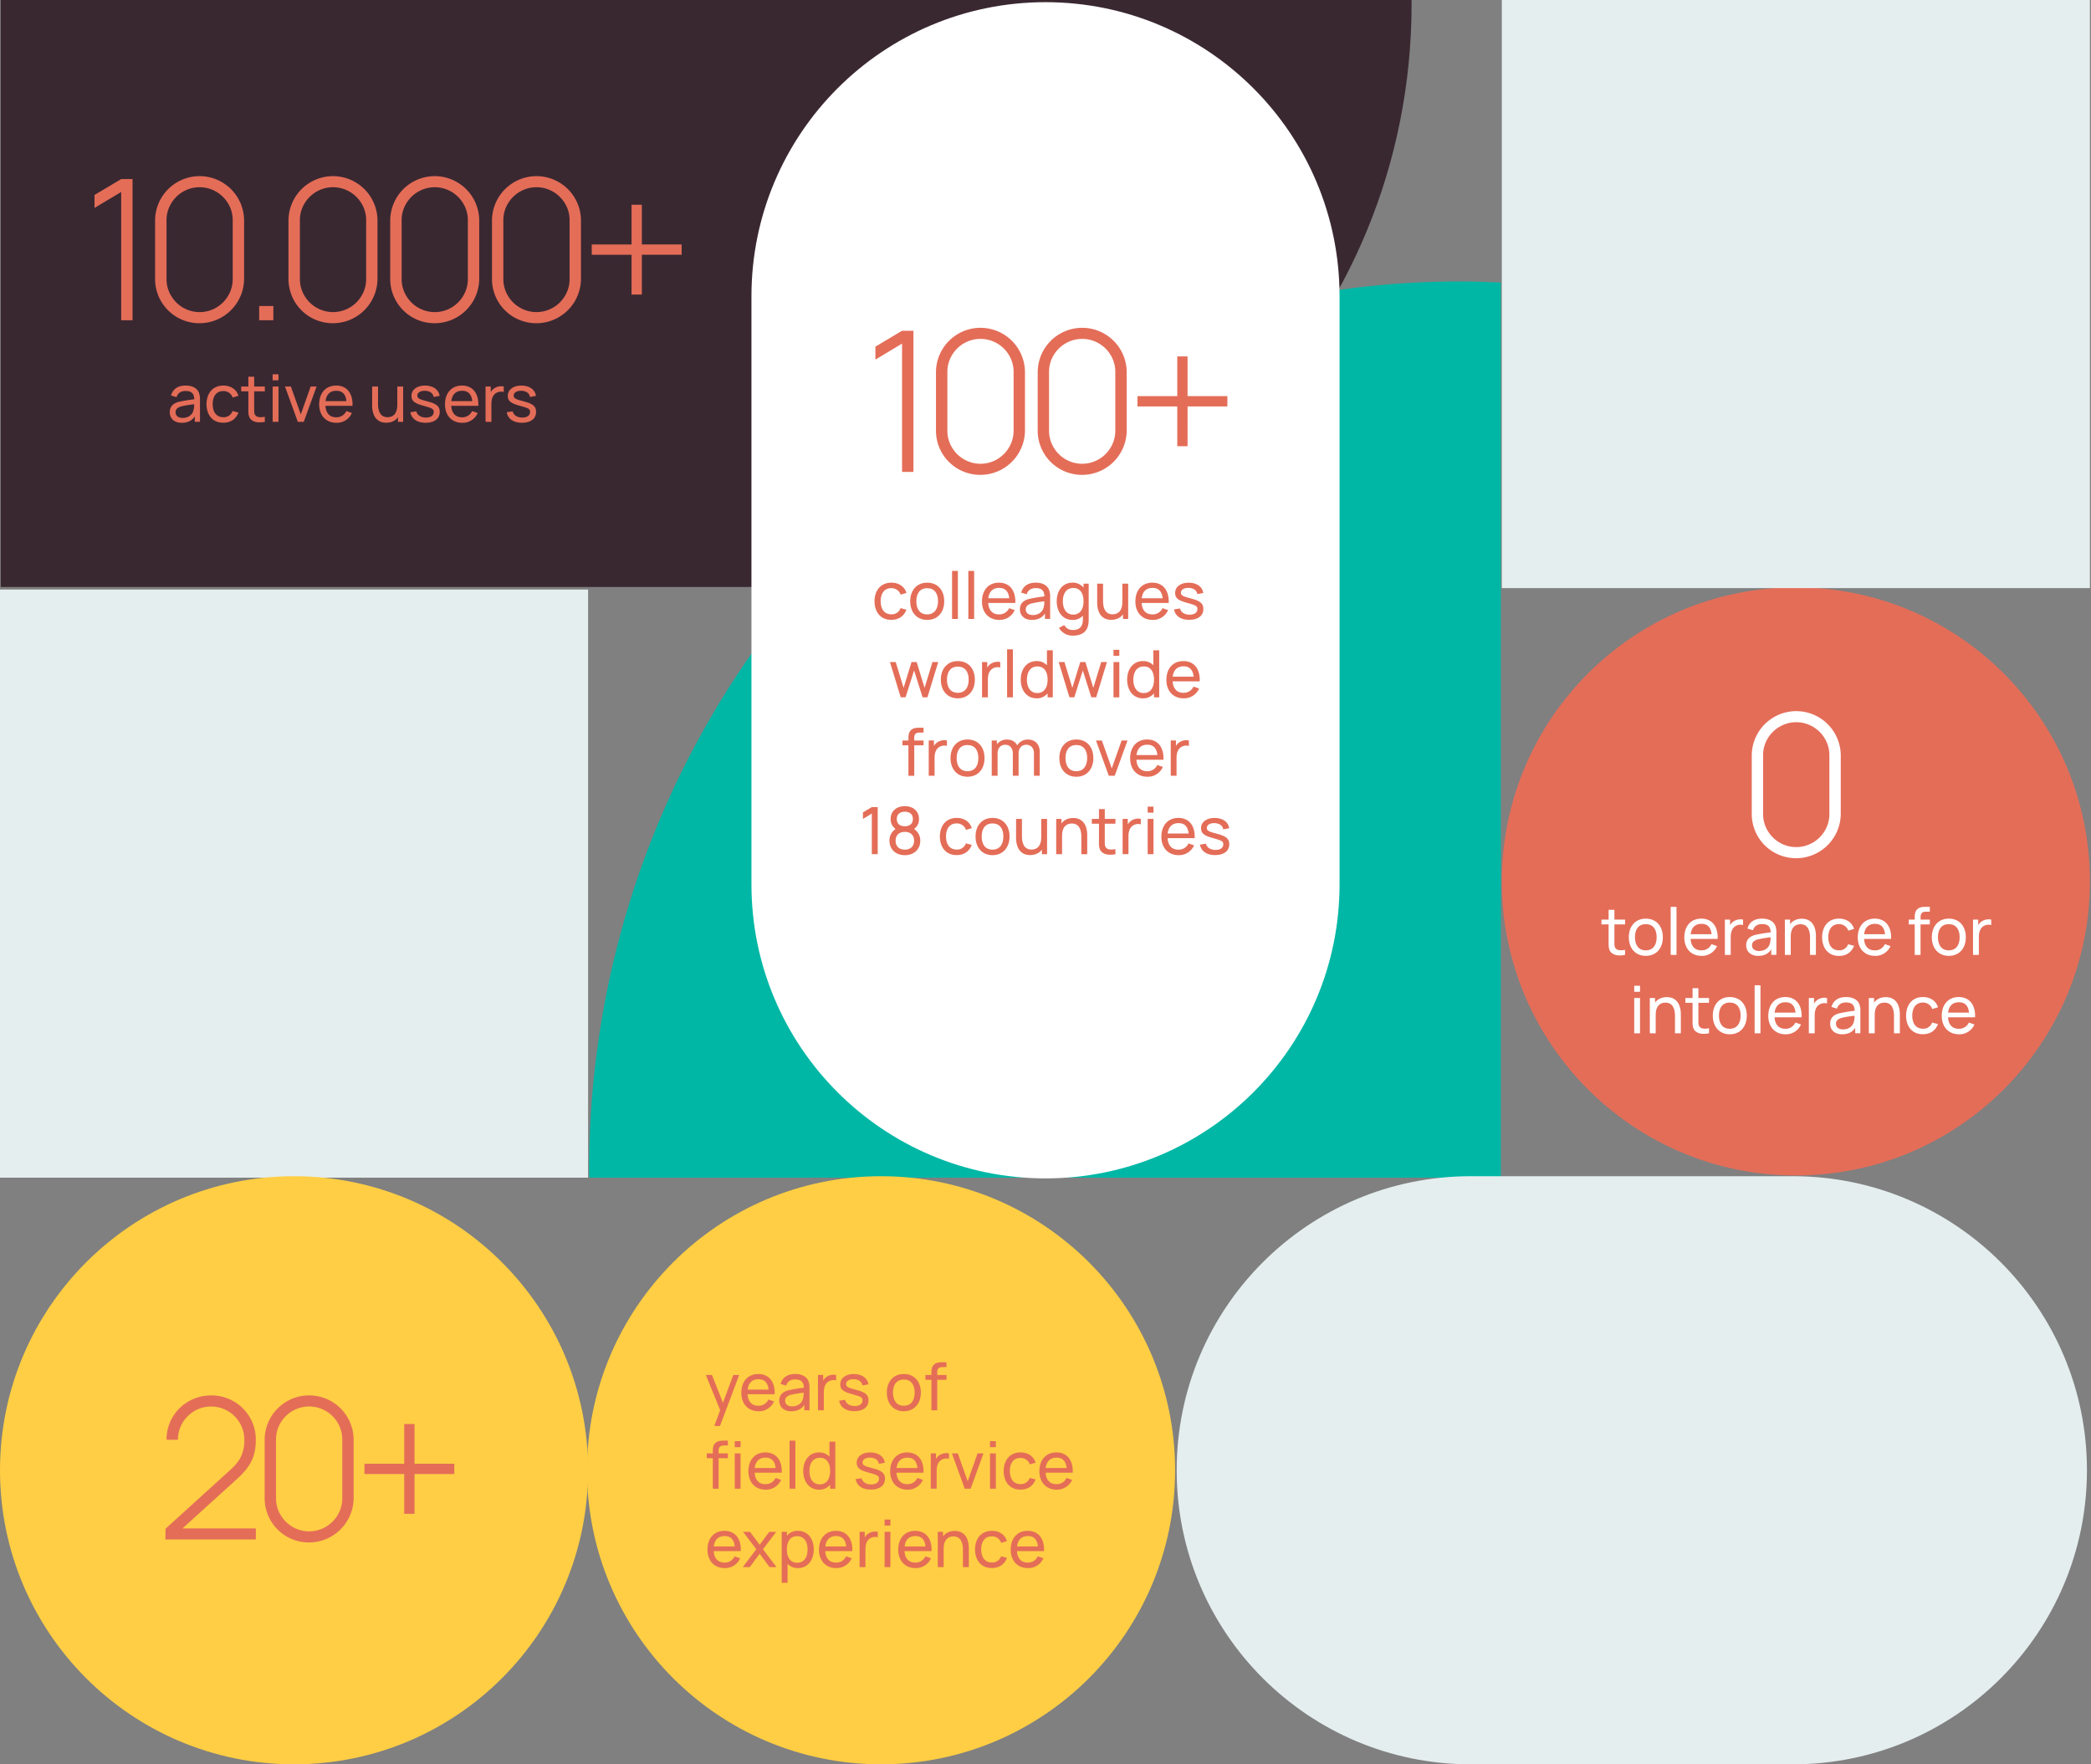 <?xml version="1.0" encoding="UTF-8"?>
<svg xmlns="http://www.w3.org/2000/svg" id="Ebene_3" data-name="Ebene 3" viewBox="0 0 1920 1620">
  <rect x="0" y="0" width="1920" height="1620" fill="#808080" stroke="none"/>
  <defs>
    <style>.cls-1{fill:#3a2831;}.cls-2{fill:#00b7a5;}.cls-3{fill:#e46d58;}.cls-4{fill:#ffce44;}.cls-5{fill:#e5eeef;}.cls-6{fill:#fff;}</style>
  </defs>
  <path class="cls-1" d="M1296.06,0H.69V539H746.85v.24c8.24.39,16.52-.24,24.86-.24,289.64,0,524.44-239.2,524.44-535.37C1296.15,2.41,1296.07,1.22,1296.06,0Z"></path>
  <path class="cls-2" d="M541,1081.32h837.11V259.42c-12.56-.6-25.19-1-37.89-1-441.47,0-799.35,365.94-799.35,817.35C540.85,1077.64,541,1079.47,541,1081.32Z"></path>
  <circle class="cls-3" cx="1649" cy="809.32" r="270"></circle>
  <circle class="cls-4" cx="809.01" cy="1350" r="270"></circle>
  <rect class="cls-5" y="541.32" width="540" height="540"></rect>
  <path class="cls-5" d="M1916.28,1350c0-149.12-120.88-270-270-270H1350.44c-149.12,0-270,120.88-270,270s120.88,270,270,270h295.84C1795.4,1620,1916.28,1499.12,1916.28,1350Z"></path>
  <path class="cls-3" d="M121.71,294.05H111.27V176.24L86.79,190.91V179l24.48-14.58h10.44Z"></path>
  <path class="cls-3" d="M162.66,291.31a40.59,40.59,0,0,1-20.25-35.42V202.61a40.86,40.86,0,1,1,81.72,0v53.28a41,41,0,0,1-61.47,35.42Zm35.82-8.82a30.41,30.41,0,0,0,11.12-11.12,29.66,29.66,0,0,0,4.09-15.21V202.25a29.4,29.4,0,0,0-4.09-15.16A30.5,30.5,0,0,0,198.48,176a30.26,30.26,0,0,0-30.42,0A30.48,30.48,0,0,0,157,187.09a29.41,29.41,0,0,0-4.1,15.16v53.91a29.67,29.67,0,0,0,4.1,15.21,30.38,30.38,0,0,0,11.11,11.12,30.33,30.33,0,0,0,30.42,0Z"></path>
  <path class="cls-3" d="M251,294.05H238V281h13Z"></path>
  <path class="cls-3" d="M285.15,291.31a40.59,40.59,0,0,1-20.25-35.42V202.61a40.86,40.86,0,1,1,81.72,0v53.28a41,41,0,0,1-61.47,35.42ZM321,282.49a30.41,30.41,0,0,0,11.12-11.12,29.66,29.66,0,0,0,4.09-15.21V202.25a29.4,29.4,0,0,0-4.09-15.16A30.5,30.5,0,0,0,321,176a30.26,30.26,0,0,0-30.42,0,30.48,30.48,0,0,0-11.11,11.07,29.41,29.41,0,0,0-4.1,15.16v53.91a29.67,29.67,0,0,0,4.1,15.21,30.38,30.38,0,0,0,11.11,11.12,30.33,30.33,0,0,0,30.42,0Z"></path>
  <path class="cls-3" d="M378.57,291.31a40.59,40.59,0,0,1-20.25-35.42V202.61a40.86,40.86,0,1,1,81.72,0v53.28a41,41,0,0,1-61.47,35.42Zm35.82-8.82a30.49,30.49,0,0,0,11.12-11.12,29.66,29.66,0,0,0,4.09-15.21V202.25a29.4,29.4,0,0,0-4.09-15.16A30.58,30.58,0,0,0,414.39,176,30.26,30.26,0,0,0,384,176a30.48,30.48,0,0,0-11.11,11.07,29.32,29.32,0,0,0-4.1,15.16v53.91a29.57,29.57,0,0,0,4.1,15.21A30.38,30.38,0,0,0,384,282.49a30.33,30.33,0,0,0,30.42,0Z"></path>
  <path class="cls-3" d="M472,291.31a40.54,40.54,0,0,1-20.25-35.42V202.61a40.86,40.86,0,1,1,81.72,0v53.28A41,41,0,0,1,472,291.31Zm35.82-8.82a30.38,30.38,0,0,0,11.11-11.12,29.67,29.67,0,0,0,4.1-15.21V202.25a29.41,29.41,0,0,0-4.1-15.16A30.48,30.48,0,0,0,507.81,176a30.26,30.26,0,0,0-30.42,0,30.5,30.5,0,0,0-11.12,11.07,29.4,29.4,0,0,0-4.09,15.16v53.91a29.66,29.66,0,0,0,4.09,15.21,30.41,30.41,0,0,0,11.12,11.12,30.33,30.33,0,0,0,30.42,0Z"></path>
  <path class="cls-3" d="M589.35,270.47H579.9V233.93H543.36v-9.45H579.9V188h9.45v36.45h36.54v9.45H589.35Z"></path>
  <circle class="cls-4" cx="270" cy="1350" r="270"></circle>
  <path class="cls-3" d="M167.59,1403.38h67.32v10.17H151.84l.18-9.9,59.58-54.09q7.38-6.66,10.08-13a37.16,37.16,0,0,0,2.7-14.58,30.55,30.55,0,0,0-46-26.32,30.35,30.35,0,0,0-11,11.2,30,30,0,0,0-4,15.12H152.92a40.14,40.14,0,0,1,20.34-35.28,41.17,41.17,0,0,1,20.79-5.4A40.56,40.56,0,0,1,234.91,1322q0,11.43-4,19.53t-13,16.2Z"></path>
  <path class="cls-3" d="M263.26,1410.81A40.59,40.59,0,0,1,243,1375.39v-53.28a40.86,40.86,0,1,1,81.72,0v53.28a41,41,0,0,1-61.47,35.42Zm35.82-8.82a30.49,30.49,0,0,0,11.12-11.12,29.66,29.66,0,0,0,4.09-15.21v-53.91a29.4,29.4,0,0,0-4.09-15.16,30.58,30.58,0,0,0-11.12-11.07,30.26,30.26,0,0,0-30.42,0,30.48,30.48,0,0,0-11.11,11.07,29.32,29.32,0,0,0-4.1,15.16v53.91a29.57,29.57,0,0,0,4.1,15.21A30.38,30.38,0,0,0,268.66,1402a30.33,30.33,0,0,0,30.42,0Z"></path>
  <path class="cls-3" d="M380.62,1390h-9.45v-36.54H334.63V1344h36.54v-36.45h9.45V1344h36.54v9.45H380.62Z"></path>
  <rect class="cls-5" x="1379" width="540" height="540" transform="translate(3298 540) rotate(180)"></rect>
  <path class="cls-6" d="M1628.75,782.53a40.54,40.54,0,0,1-20.25-35.42V693.83a40.86,40.86,0,1,1,81.72,0v53.28a41,41,0,0,1-61.47,35.42Zm35.82-8.82a30.38,30.38,0,0,0,11.11-11.12,29.67,29.67,0,0,0,4.1-15.21V693.47a29.41,29.41,0,0,0-4.1-15.16,30.48,30.48,0,0,0-11.11-11.07,30.26,30.26,0,0,0-30.42,0A30.5,30.5,0,0,0,1623,678.31a29.4,29.4,0,0,0-4.09,15.16v53.91a29.66,29.66,0,0,0,4.09,15.21,30.41,30.41,0,0,0,11.12,11.12,30.33,30.33,0,0,0,30.42,0Z"></path>
  <path class="cls-3" d="M183.62,367.28v20h-4.74v-5c-2.58,4-6.6,5.94-12,5.94-7.26,0-11-4.44-11-9.66s3-8.07,7.95-9.51a134.82,134.82,0,0,1,14.55-2.43c-.15-5.16-2.37-7.62-8-7.62-3.93,0-7.08,1.71-8.25,5.67l-5.07-1.53c1.53-5.67,6.06-9.12,13.38-9.12,5.85,0,10.26,2.1,12.11,6.33A17,17,0,0,1,183.62,367.28Zm-5.85,9a21.55,21.55,0,0,0,.54-5.1,94.44,94.44,0,0,0-12.09,2c-2.67.84-5,2.31-5,5.34,0,2.67,1.89,5.22,6.51,5.22C173.45,383.75,177,380.3,177.77,376.28Z"></path>
  <path class="cls-3" d="M189.62,371.12c.09-10.11,5.76-17.1,15.51-17.1,6.81,0,12.08,3.6,13.79,9.42L213.65,365a8.86,8.86,0,0,0-8.58-5.94c-6.66,0-9.72,5-9.78,12,.06,7.23,3.33,12,9.78,12a8.4,8.4,0,0,0,8.46-5.67l5.39,1.41c-2.27,6.06-7.16,9.33-13.85,9.33C195.2,388.22,189.71,381.05,189.62,371.12Z"></path>
  <path class="cls-3" d="M233.38,374.84c0,2.67-.11,4.47.66,5.82,1.44,2.58,4.68,2.76,9.12,2.07v4.59c-5.78,1.17-11.75.51-14-3.9-1.29-2.52-1.11-5-1.11-8.34V359.33h-6.57v-4.41h6.57v-9h5.33v9h9.78v4.41h-9.78Z"></path>
  <path class="cls-3" d="M250.37,343.67h5.34v5.52h-5.34Zm0,11.25h5.34v32.4h-5.34Z"></path>
  <path class="cls-3" d="M261.71,354.92h5.39l9.09,25.59,9.06-25.59h5.43l-11.76,32.4h-5.46Z"></path>
  <path class="cls-3" d="M308.68,383.15a9.78,9.78,0,0,0,9.3-5.7l5.13,1.77a15.06,15.06,0,0,1-14.19,9c-9.57,0-15.83-6.75-15.83-16.89,0-10.62,6.18-17.31,15.59-17.31,9.75,0,15.45,7.08,15,18.6H298.82C299.24,379.34,302.71,383.15,308.68,383.15Zm-9.77-14.82H318.1c-.66-6.36-3.75-9.51-9.24-9.51C303,358.82,299.66,362.18,298.91,368.33Z"></path>
  <path class="cls-3" d="M370.18,354.92v32.4h-4.77v-4.17c-2.4,3.21-6.12,5-10.79,5-10.44,0-12.9-9.18-12.9-15.33V354.92h5.4v16.23c0,6.09,1.95,11.94,8.78,11.94,5.37,0,8.91-3.6,8.91-11.1V354.92Z"></path>
  <path class="cls-3" d="M376.79,378.56l5.46-.87c.86,3.54,4.22,5.73,8.9,5.73,4.41,0,7.11-1.95,7.11-5.13,0-2.73-1.23-3.51-9.15-5.64-8.57-2.28-11.3-4.5-11.3-9.15,0-5.7,5-9.48,12.44-9.48s12.72,3.78,13.41,9.48l-5.46,1c-.54-3.45-3.54-5.58-7.95-5.7-4.2-.12-7.08,1.68-7.08,4.44,0,2.37,1.65,3.39,9.27,5.31,8.55,2.19,11.34,4.59,11.34,9.6,0,6.27-4.89,10.05-13,10.05C383.08,388.19,377.9,384.65,376.79,378.56Z"></path>
  <path class="cls-3" d="M424.21,383.15a9.78,9.78,0,0,0,9.3-5.7l5.13,1.77a15.06,15.06,0,0,1-14.19,9c-9.57,0-15.84-6.75-15.84-16.89,0-10.62,6.18-17.31,15.6-17.31,9.75,0,15.45,7.08,15,18.6H414.34C414.76,379.34,418.24,383.15,424.21,383.15Zm-9.78-14.82h19.2c-.66-6.36-3.75-9.51-9.24-9.51C418.57,358.82,415.18,362.18,414.43,368.33Z"></path>
  <path class="cls-3" d="M462.55,354.92v5a9,9,0,0,0-7.41,1.23c-3.15,2.25-3.93,6.06-3.93,9.9v16.26h-5.37v-32.4h4.77v5.13a10.06,10.06,0,0,1,2.76-3.15A11.54,11.54,0,0,1,462.55,354.92Z"></path>
  <path class="cls-3" d="M465.25,378.56l5.46-.87c.87,3.54,4.23,5.73,8.91,5.73,4.41,0,7.11-1.95,7.11-5.13,0-2.73-1.23-3.51-9.15-5.64-8.58-2.28-11.31-4.5-11.31-9.15,0-5.7,5-9.48,12.45-9.48s12.72,3.78,13.41,9.48l-5.46,1c-.54-3.45-3.54-5.58-7.95-5.7-4.2-.12-7.08,1.68-7.08,4.44,0,2.37,1.65,3.39,9.27,5.31,8.55,2.19,11.34,4.59,11.34,9.6,0,6.27-4.89,10.05-13,10.05C471.55,388.19,466.36,384.65,465.25,378.56Z"></path>
  <path class="cls-3" d="M678.75,1262.52l-17.64,46.8h-5.19l5.34-14.52-13.14-32.28h5.61l10.11,25.5,9.48-25.5Z"></path>
  <path class="cls-3" d="M696.3,1290.75a9.78,9.78,0,0,0,9.3-5.7l5.13,1.77a15.06,15.06,0,0,1-14.19,9c-9.57,0-15.84-6.75-15.84-16.89,0-10.62,6.18-17.31,15.6-17.31,9.75,0,15.45,7.08,15,18.6H686.43C686.85,1286.94,690.33,1290.75,696.3,1290.75Zm-9.78-14.82h19.2c-.66-6.36-3.75-9.51-9.24-9.51C690.66,1266.42,687.27,1269.78,686.52,1275.93Z"></path>
  <path class="cls-3" d="M743.28,1274.88v20h-4.74v-5c-2.58,4-6.6,5.94-12,5.94-7.26,0-11-4.44-11-9.66s3-8.07,8-9.51a134.82,134.82,0,0,1,14.55-2.43c-.15-5.16-2.37-7.62-8-7.62-3.93,0-7.08,1.71-8.25,5.67l-5.07-1.53c1.53-5.67,6.06-9.12,13.38-9.12,5.85,0,10.26,2.1,12.12,6.33A17,17,0,0,1,743.28,1274.88Zm-5.85,9a21.55,21.55,0,0,0,.54-5.1,94.44,94.44,0,0,0-12.09,2c-2.67.84-5,2.31-5,5.34,0,2.67,1.89,5.22,6.51,5.22C733.11,1291.35,736.65,1287.9,737.43,1283.88Z"></path>
  <path class="cls-3" d="M767.79,1262.52v5a9,9,0,0,0-7.41,1.23c-3.15,2.25-3.93,6.06-3.93,9.9v16.26h-5.37v-32.4h4.77v5.13a10.06,10.06,0,0,1,2.76-3.15A11.54,11.54,0,0,1,767.79,1262.52Z"></path>
  <path class="cls-3" d="M770.49,1286.16l5.46-.87c.87,3.54,4.23,5.73,8.91,5.73,4.41,0,7.11-2,7.11-5.13,0-2.73-1.23-3.51-9.15-5.64-8.58-2.28-11.31-4.5-11.31-9.15,0-5.7,5-9.48,12.45-9.48s12.72,3.78,13.41,9.48l-5.46,1c-.54-3.45-3.54-5.58-7.95-5.7-4.2-.12-7.08,1.68-7.08,4.44,0,2.37,1.65,3.39,9.27,5.31,8.55,2.19,11.34,4.59,11.34,9.6,0,6.27-4.89,10-13,10C776.79,1295.79,771.6,1292.25,770.49,1286.16Z"></path>
  <path class="cls-3" d="M814.32,1278.69c0-10.17,6.09-17.07,15.6-17.07,9.72,0,15.63,7.05,15.63,17.07s-6,17.13-15.63,17.13S814.32,1288.74,814.32,1278.69Zm25.56,0c0-7.29-3.33-12-10-12s-9.93,4.92-9.93,12c0,7.32,3.39,12.06,9.93,12.06C836.61,1290.75,839.88,1285.83,839.88,1278.69Z"></path>
  <path class="cls-3" d="M860.58,1259.91v2.61h8.52v4.41h-8.52v28h-5.34v-28h-5.49v-4.41h5.49v-1.77c0-2.49.12-5.31,2-7.41,2.22-2.43,5.25-2.52,7.71-2.52h4.11v4.44h-3.81C862.11,1255.26,860.58,1256.82,860.58,1259.91Z"></path>
  <path class="cls-3" d="M664.26,1322.82h4.11v4.44h-3.81c-3.18,0-4.71,1.56-4.71,4.65v2.61h8.52v4.41h-8.52v28h-5.34v-28H649v-4.41h5.49v-1.77c0-2.49.12-5.31,2-7.41C658.77,1322.91,661.8,1322.82,664.26,1322.82Zm15.75.45v5.52h-5.34v-5.52Zm-5.34,11.25H680v32.4h-5.34Z"></path>
  <path class="cls-3" d="M702.81,1362.75a9.78,9.78,0,0,0,9.3-5.7l5.13,1.77a15.06,15.06,0,0,1-14.19,9c-9.57,0-15.84-6.75-15.84-16.89,0-10.62,6.18-17.31,15.6-17.31,9.75,0,15.45,7.08,15,18.6H692.94C693.36,1358.94,696.84,1362.75,702.81,1362.75ZM693,1347.93h19.2c-.66-6.36-3.75-9.51-9.24-9.51C697.17,1338.42,693.78,1341.78,693,1347.93Z"></path>
  <path class="cls-3" d="M725,1322.82h5.34v44.1H725Z"></path>
  <path class="cls-3" d="M767,1323.72v43.2h-4.77v-3.66a12.66,12.66,0,0,1-10.14,4.56c-9.06,0-14.52-7.41-14.52-17.13s5.49-17.07,14.49-17.07a12.72,12.72,0,0,1,9.57,3.84v-13.74Zm-4.77,27c0-7.17-3-12.18-9.33-12.18-6.6,0-9.66,5.34-9.66,12.18s3.12,12.24,9.51,12.24S762.24,1357.8,762.24,1350.69Z"></path>
  <path class="cls-3" d="M785.61,1358.16l5.46-.87c.87,3.54,4.23,5.73,8.91,5.73,4.41,0,7.11-2,7.11-5.13,0-2.73-1.23-3.51-9.15-5.64-8.58-2.28-11.31-4.5-11.31-9.15,0-5.7,5-9.48,12.45-9.48s12.72,3.78,13.41,9.48l-5.46,1c-.54-3.45-3.54-5.58-7.95-5.7-4.2-.12-7.08,1.68-7.08,4.44,0,2.37,1.65,3.39,9.27,5.31,8.55,2.19,11.34,4.59,11.34,9.6,0,6.27-4.89,10-13,10C791.91,1367.79,786.72,1364.25,785.61,1358.16Z"></path>
  <path class="cls-3" d="M833,1362.75a9.76,9.76,0,0,0,9.29-5.7l5.13,1.77a15,15,0,0,1-14.18,9c-9.57,0-15.84-6.75-15.84-16.89,0-10.62,6.18-17.31,15.6-17.31,9.75,0,15.44,7.08,15,18.6H823.17C823.59,1358.94,827.07,1362.75,833,1362.75Zm-9.78-14.82h19.2c-.67-6.36-3.75-9.51-9.24-9.51C827.4,1338.42,824,1341.78,823.26,1347.93Z"></path>
  <path class="cls-3" d="M871.38,1334.52v5a9,9,0,0,0-7.41,1.23c-3.15,2.25-3.93,6.06-3.93,9.9v16.26h-5.37v-32.4h4.77v5.13a10.06,10.06,0,0,1,2.76-3.15A11.54,11.54,0,0,1,871.38,1334.52Z"></path>
  <path class="cls-3" d="M874.08,1334.52h5.4l9.08,25.59,9.06-25.59h5.43l-11.76,32.4h-5.46Z"></path>
  <path class="cls-3" d="M909.06,1323.27h5.34v5.52h-5.34Zm0,11.25h5.34v32.4h-5.34Z"></path>
  <path class="cls-3" d="M921.59,1350.72c.09-10.11,5.76-17.1,15.51-17.1,6.81,0,12.09,3.6,13.8,9.42l-5.28,1.59a8.86,8.86,0,0,0-8.58-5.94c-6.66,0-9.72,5-9.78,12,.06,7.23,3.33,12,9.78,12a8.4,8.4,0,0,0,8.46-5.67l5.4,1.41c-2.28,6.06-7.17,9.33-13.86,9.33C927.17,1367.82,921.68,1360.65,921.59,1350.72Z"></path>
  <path class="cls-3" d="M970,1362.75a9.78,9.78,0,0,0,9.3-5.7l5.13,1.77a15.06,15.06,0,0,1-14.19,9c-9.57,0-15.84-6.75-15.84-16.89,0-10.62,6.18-17.31,15.6-17.31,9.75,0,15.45,7.08,15,18.6H960.08C960.5,1358.94,964,1362.75,970,1362.75Zm-9.78-14.82h19.2c-.66-6.36-3.75-9.51-9.24-9.51C964.31,1338.42,960.92,1341.78,960.17,1347.93Z"></path>
  <path class="cls-3" d="M665.22,1434.75a9.78,9.78,0,0,0,9.3-5.7l5.13,1.77a15.06,15.06,0,0,1-14.19,9c-9.57,0-15.84-6.75-15.84-16.89,0-10.62,6.18-17.31,15.6-17.31,9.75,0,15.45,7.08,15,18.6H655.35C655.77,1430.94,659.25,1434.75,665.22,1434.75Zm-9.78-14.82h19.2c-.66-6.36-3.75-9.51-9.24-9.51C659.58,1410.42,656.19,1413.78,655.44,1419.93Z"></path>
  <path class="cls-3" d="M694.44,1422.54l-12.12-16h6.36l8.88,11.88,8.79-11.88h6.36l-12.12,16L713,1438.92h-6.39l-9.06-12.24-9.12,12.24h-6.39Z"></path>
  <path class="cls-3" d="M747.21,1422.69c0,9.72-5.46,17.13-14.52,17.13a12.63,12.63,0,0,1-9.54-3.9v17.4h-5.37v-46.8h4.77v3.63a12.65,12.65,0,0,1,10.17-4.53C741.72,1405.62,747.21,1413,747.21,1422.69Zm-5.67,0c0-6.84-3.06-12.18-9.66-12.18-6.33,0-9.33,5-9.33,12.18s2.94,12.24,9.48,12.24S741.54,1429.59,741.54,1422.69Z"></path>
  <path class="cls-3" d="M767.61,1434.75a9.78,9.78,0,0,0,9.3-5.7l5.13,1.77a15.06,15.06,0,0,1-14.19,9c-9.57,0-15.84-6.75-15.84-16.89,0-10.62,6.18-17.31,15.6-17.31,9.75,0,15.45,7.08,15,18.6H757.74C758.16,1430.94,761.64,1434.75,767.61,1434.75Zm-9.78-14.82H777c-.66-6.36-3.75-9.51-9.24-9.51C762,1410.42,758.58,1413.78,757.83,1419.93Z"></path>
  <path class="cls-3" d="M806,1406.52v5a9,9,0,0,0-7.41,1.23c-3.15,2.25-3.93,6.06-3.93,9.9v16.26h-5.37v-32.4H794v5.13a10.06,10.06,0,0,1,2.76-3.15A11.54,11.54,0,0,1,806,1406.52Z"></path>
  <path class="cls-3" d="M812.25,1395.27h5.34v5.52h-5.34Zm0,11.25h5.34v32.4h-5.34Z"></path>
  <path class="cls-3" d="M840.39,1434.75a9.78,9.78,0,0,0,9.3-5.7l5.13,1.77a15.06,15.06,0,0,1-14.19,9c-9.57,0-15.84-6.75-15.84-16.89,0-10.62,6.18-17.31,15.6-17.31,9.75,0,15.45,7.08,15,18.6H830.52C830.94,1430.94,834.42,1434.75,840.39,1434.75Zm-9.78-14.82h19.2c-.66-6.36-3.75-9.51-9.24-9.51C834.75,1410.42,831.36,1413.78,830.61,1419.93Z"></path>
  <path class="cls-3" d="M889.59,1421v17.91h-5.4v-16.23c0-6.09-2-11.94-8.79-11.94-5.37,0-8.91,3.6-8.91,11.1v17.07h-5.4v-32.4h4.8v4.17c2.4-3.21,6.12-5,10.8-5C887.13,1405.68,889.59,1414.86,889.59,1421Z"></path>
  <path class="cls-3" d="M895.29,1422.72c.09-10.11,5.76-17.1,15.51-17.1,6.81,0,12.09,3.6,13.8,9.42l-5.28,1.59a8.86,8.86,0,0,0-8.58-5.94c-6.66,0-9.72,5-9.78,12,.06,7.23,3.33,12,9.78,12a8.4,8.4,0,0,0,8.46-5.67l5.4,1.41c-2.28,6.06-7.17,9.33-13.86,9.33C900.87,1439.82,895.38,1432.65,895.29,1422.72Z"></path>
  <path class="cls-3" d="M943.65,1434.75a9.76,9.76,0,0,0,9.29-5.7l5.13,1.77a15.05,15.05,0,0,1-14.18,9c-9.57,0-15.84-6.75-15.84-16.89,0-10.62,6.18-17.31,15.6-17.31,9.75,0,15.44,7.08,15,18.6H933.78C934.2,1430.94,937.68,1434.75,943.65,1434.75Zm-9.78-14.82h19.19c-.66-6.36-3.75-9.51-9.23-9.51C938,1410.42,934.62,1413.78,933.87,1419.93Z"></path>
  <path class="cls-6" d="M1482.39,864.31c0,2.67-.12,4.47.66,5.82,1.44,2.58,4.68,2.76,9.12,2.07v4.59c-5.79,1.17-11.76.51-14-3.9-1.29-2.52-1.11-5-1.11-8.34V848.8h-6.57v-4.41h6.57v-9h5.34v9h9.78v4.41h-9.78Z"></path>
  <path class="cls-6" d="M1495.62,860.56c0-10.17,6.09-17.07,15.6-17.07,9.72,0,15.63,7,15.63,17.07,0,10.17-6,17.13-15.63,17.13S1495.62,870.61,1495.62,860.56Zm25.56,0c0-7.29-3.33-12-10-12-6.78,0-9.93,4.92-9.93,12,0,7.32,3.39,12.06,9.93,12.06C1517.91,872.62,1521.18,867.7,1521.18,860.56Z"></path>
  <path class="cls-6" d="M1534.05,832.69h5.34v44.1h-5.34Z"></path>
  <path class="cls-6" d="M1562.19,872.62a9.78,9.78,0,0,0,9.3-5.7l5.13,1.77a15.06,15.06,0,0,1-14.19,9c-9.57,0-15.84-6.75-15.84-16.89,0-10.62,6.18-17.31,15.6-17.31,9.75,0,15.45,7.08,15,18.6h-24.84C1552.74,868.81,1556.22,872.62,1562.19,872.62Zm-9.78-14.82h19.2c-.66-6.36-3.75-9.51-9.24-9.51C1556.55,848.29,1553.16,851.65,1552.41,857.8Z"></path>
  <path class="cls-6" d="M1600.53,844.39v5a9,9,0,0,0-7.41,1.23c-3.15,2.25-3.93,6.06-3.93,9.9v16.26h-5.37v-32.4h4.77v5.13a10.06,10.06,0,0,1,2.76-3.15A11.54,11.54,0,0,1,1600.53,844.39Z"></path>
  <path class="cls-6" d="M1631.13,856.75v20h-4.74v-5c-2.58,4-6.6,5.94-12,5.94-7.26,0-11-4.44-11-9.66s3-8.07,7.95-9.51a134.82,134.82,0,0,1,14.55-2.43c-.15-5.16-2.37-7.62-8-7.62-3.93,0-7.08,1.71-8.25,5.67l-5.07-1.53c1.53-5.67,6.06-9.12,13.38-9.12,5.85,0,10.26,2.1,12.12,6.33A17,17,0,0,1,1631.13,856.75Zm-5.85,9a21.55,21.55,0,0,0,.54-5.1,94.44,94.44,0,0,0-12.09,2c-2.67.84-5,2.31-5,5.34,0,2.67,1.89,5.22,6.51,5.22C1621,873.22,1624.5,869.77,1625.28,865.75Z"></path>
  <path class="cls-6" d="M1667.4,858.88v17.91H1662V860.56c0-6.09-2-11.94-8.79-11.94-5.37,0-8.91,3.6-8.91,11.1v17.07h-5.4v-32.4h4.8v4.17c2.4-3.21,6.12-5,10.8-5C1664.94,843.55,1667.4,852.73,1667.4,858.88Z"></path>
  <path class="cls-6" d="M1673.1,860.59c.09-10.11,5.76-17.1,15.51-17.1,6.81,0,12.09,3.6,13.8,9.42l-5.28,1.59a8.86,8.86,0,0,0-8.58-5.94c-6.66,0-9.72,5-9.78,12,.06,7.23,3.33,12,9.78,12A8.4,8.4,0,0,0,1697,867l5.4,1.41c-2.28,6.06-7.17,9.33-13.86,9.33C1678.68,877.69,1673.19,870.52,1673.1,860.59Z"></path>
  <path class="cls-6" d="M1721.46,872.62a9.76,9.76,0,0,0,9.29-5.7l5.13,1.77a15.05,15.05,0,0,1-14.18,9c-9.57,0-15.84-6.75-15.84-16.89,0-10.62,6.18-17.31,15.6-17.31,9.75,0,15.45,7.08,15,18.6h-24.83C1712,868.81,1715.49,872.62,1721.46,872.62Zm-9.78-14.82h19.2c-.67-6.36-3.76-9.51-9.24-9.51C1715.82,848.29,1712.43,851.65,1711.68,857.8Z"></path>
  <path class="cls-6" d="M1763.52,841.78v2.61H1772v4.41h-8.52v28h-5.34v-28h-5.49v-4.41h5.49v-1.77c0-2.49.12-5.31,2-7.41,2.22-2.43,5.25-2.52,7.71-2.52H1772v4.44h-3.81C1765.05,837.13,1763.52,838.69,1763.52,841.78Z"></path>
  <path class="cls-6" d="M1773.84,860.56c0-10.17,6.09-17.07,15.6-17.07,9.72,0,15.63,7,15.63,17.07,0,10.17-6,17.13-15.63,17.13S1773.84,870.61,1773.84,860.56Zm25.56,0c0-7.29-3.33-12-10-12-6.78,0-9.93,4.92-9.93,12,0,7.32,3.39,12.06,9.93,12.06C1796.13,872.62,1799.4,867.7,1799.4,860.56Z"></path>
  <path class="cls-6" d="M1828.38,844.39v5a9,9,0,0,0-7.41,1.23c-3.15,2.25-3.93,6.06-3.93,9.9v16.26h-5.37v-32.4h4.77v5.13a10.06,10.06,0,0,1,2.76-3.15A11.54,11.54,0,0,1,1828.38,844.39Z"></path>
  <path class="cls-6" d="M1500.57,905.14h5.34v5.52h-5.34Zm0,11.25h5.34v32.4h-5.34Z"></path>
  <path class="cls-6" d="M1543.38,930.88v17.91H1538V932.56c0-6.09-2-11.94-8.79-11.94-5.37,0-8.91,3.6-8.91,11.1v17.07h-5.4v-32.4h4.8v4.17c2.4-3.21,6.12-5,10.8-5C1540.92,915.55,1543.38,924.73,1543.38,930.88Z"></path>
  <path class="cls-6" d="M1559.49,936.31c0,2.67-.12,4.47.66,5.82,1.43,2.58,4.68,2.76,9.11,2.07v4.59c-5.78,1.17-11.75.51-14-3.9-1.29-2.52-1.11-5-1.11-8.34V920.8h-6.57v-4.41h6.57v-9h5.34v9h9.77v4.41h-9.77Z"></path>
  <path class="cls-6" d="M1572.72,932.56c0-10.17,6.09-17.07,15.6-17.07,9.72,0,15.62,7,15.62,17.07,0,10.17-6,17.13-15.62,17.13S1572.72,942.61,1572.72,932.56Zm25.56,0c0-7.29-3.33-12-10-12s-9.93,4.92-9.93,12c0,7.32,3.39,12.06,9.93,12.06S1598.28,939.7,1598.28,932.56Z"></path>
  <path class="cls-6" d="M1611.15,904.69h5.34v44.1h-5.34Z"></path>
  <path class="cls-6" d="M1639.29,944.62a9.77,9.77,0,0,0,9.29-5.7l5.13,1.77a15.06,15.06,0,0,1-14.19,9c-9.56,0-15.83-6.75-15.83-16.89,0-10.62,6.18-17.31,15.6-17.31,9.74,0,15.44,7.08,15,18.6h-24.83C1629.83,940.81,1633.31,944.62,1639.29,944.62Zm-9.79-14.82h19.2c-.66-6.36-3.75-9.51-9.24-9.51C1633.64,920.29,1630.25,923.65,1629.5,929.8Z"></path>
  <path class="cls-6" d="M1677.62,916.39v5a9,9,0,0,0-7.41,1.23c-3.14,2.25-3.92,6.06-3.92,9.9v16.26h-5.37v-32.4h4.77v5.13a10.06,10.06,0,0,1,2.76-3.15A11.51,11.51,0,0,1,1677.62,916.39Z"></path>
  <path class="cls-6" d="M1708.22,928.75v20h-4.73v-5c-2.58,4-6.61,5.94-12,5.94-7.26,0-11-4.44-11-9.66s3-8.07,8-9.51a134.62,134.62,0,0,1,14.54-2.43c-.14-5.16-2.36-7.62-8-7.62-3.93,0-7.08,1.71-8.25,5.67l-5.07-1.53c1.53-5.67,6.06-9.12,13.38-9.12,5.85,0,10.25,2.1,12.11,6.33A16.85,16.85,0,0,1,1708.22,928.75Zm-5.84,9a22.08,22.08,0,0,0,.54-5.1,94.44,94.44,0,0,0-12.09,2c-2.67.84-5,2.31-5,5.34,0,2.67,1.89,5.22,6.5,5.22C1698.05,945.22,1701.59,941.77,1702.38,937.75Z"></path>
  <path class="cls-6" d="M1744.49,930.88v17.91h-5.4V932.56c0-6.09-1.95-11.94-8.78-11.94-5.37,0-8.91,3.6-8.91,11.1v17.07H1716v-32.4h4.8v4.17c2.4-3.21,6.12-5,10.79-5C1742,915.55,1744.49,924.73,1744.49,930.88Z"></path>
  <path class="cls-6" d="M1750.2,932.59c.09-10.11,5.76-17.1,15.51-17.1,6.8,0,12.08,3.6,13.79,9.42l-5.28,1.59a8.85,8.85,0,0,0-8.58-5.94c-6.65,0-9.71,5-9.77,12,.06,7.23,3.33,12,9.77,12a8.4,8.4,0,0,0,8.46-5.67l5.4,1.41c-2.28,6.06-7.17,9.33-13.86,9.33C1755.78,949.69,1750.29,942.52,1750.2,932.59Z"></path>
  <path class="cls-6" d="M1798.55,944.62a9.78,9.78,0,0,0,9.3-5.7l5.13,1.77a15.06,15.06,0,0,1-14.19,9c-9.57,0-15.83-6.75-15.83-16.89,0-10.62,6.17-17.31,15.59-17.31,9.75,0,15.45,7.08,15,18.6h-24.84C1789.1,940.81,1792.58,944.62,1798.55,944.62Zm-9.78-14.82H1808c-.66-6.36-3.75-9.51-9.24-9.51C1792.91,920.29,1789.52,923.65,1788.77,929.8Z"></path>
  <path class="cls-6" d="M960,2C810.88,2,690,122.88,690,272V812c0,149.12,120.88,270,270,270s270-120.88,270-270V272C1230,122.88,1109.12,2,960,2Z"></path>
  <path class="cls-3" d="M838.73,433.3H828.29V315.49l-24.48,14.67V318.28l24.48-14.58h10.44Z"></path>
  <path class="cls-3" d="M879.68,430.55a40.51,40.51,0,0,1-20.25-35.41V341.86a40.86,40.86,0,1,1,81.72,0v53.28a41,41,0,0,1-61.47,35.41Zm35.82-8.82a30.36,30.36,0,0,0,11.11-11.11,29.67,29.67,0,0,0,4.1-15.21V341.5a29.45,29.45,0,0,0-4.1-15.17,30.48,30.48,0,0,0-11.11-11.07,30.33,30.33,0,0,0-30.42,0A30.5,30.5,0,0,0,874,326.33a29.44,29.44,0,0,0-4.09,15.17v53.91A29.66,29.66,0,0,0,874,410.62a30.38,30.38,0,0,0,11.12,11.11,30.26,30.26,0,0,0,30.42,0Z"></path>
  <path class="cls-3" d="M973.09,430.55a40.56,40.56,0,0,1-20.25-35.41V341.86a40.86,40.86,0,1,1,81.72,0v53.28a41,41,0,0,1-61.47,35.41Zm35.83-8.82A30.43,30.43,0,0,0,1020,410.62a29.66,29.66,0,0,0,4.09-15.21V341.5a29.44,29.44,0,0,0-4.09-15.17,30.55,30.55,0,0,0-11.11-11.07,30.33,30.33,0,0,0-30.42,0,30.43,30.43,0,0,0-11.12,11.07,29.44,29.44,0,0,0-4.09,15.17v53.91a29.66,29.66,0,0,0,4.09,15.21,30.31,30.31,0,0,0,11.12,11.11,30.26,30.26,0,0,0,30.42,0Z"></path>
  <path class="cls-3" d="M1090.45,409.72H1081V373.18h-36.54v-9.45H1081V327.28h9.45v36.45H1127v9.45h-36.54Z"></path>
  <path class="cls-3" d="M803,552.11c.09-10.11,5.76-17.1,15.51-17.1,6.81,0,12.09,3.6,13.8,9.42L827,546a8.86,8.86,0,0,0-8.58-5.94c-6.66,0-9.72,5-9.78,12,.06,7.23,3.33,12,9.78,12a8.4,8.4,0,0,0,8.46-5.67l5.4,1.41c-2.28,6.06-7.17,9.33-13.86,9.33C808.59,569.21,803.1,562,803,552.11Z"></path>
  <path class="cls-3" d="M835.77,552.08c0-10.17,6.09-17.07,15.6-17.07,9.72,0,15.63,7,15.63,17.07s-6,17.13-15.63,17.13S835.77,562.13,835.77,552.08Zm25.56,0c0-7.29-3.33-12-10-12s-9.93,4.92-9.93,12c0,7.32,3.39,12.06,9.93,12.06S861.33,559.22,861.33,552.08Z"></path>
  <path class="cls-3" d="M874.2,524.21h5.34v44.1H874.2Z"></path>
  <path class="cls-3" d="M889.14,524.21h5.34v44.1h-5.34Z"></path>
  <path class="cls-3" d="M917.28,564.14a9.78,9.78,0,0,0,9.3-5.7l5.13,1.77a15.06,15.06,0,0,1-14.19,9c-9.57,0-15.84-6.75-15.84-16.89,0-10.62,6.18-17.31,15.6-17.31,9.75,0,15.45,7.08,15,18.6H907.41C907.83,560.33,911.31,564.14,917.28,564.14Zm-9.78-14.82h19.2c-.66-6.36-3.75-9.51-9.24-9.51C911.64,539.81,908.25,543.17,907.5,549.32Z"></path>
  <path class="cls-3" d="M964.26,548.27v20h-4.74v-5c-2.58,4-6.6,5.94-12,5.94-7.26,0-11-4.44-11-9.66s3-8.07,8-9.51A134.82,134.82,0,0,1,959,547.61c-.15-5.16-2.37-7.62-8-7.62-3.93,0-7.08,1.71-8.25,5.67l-5.07-1.53c1.53-5.67,6.06-9.12,13.38-9.12,5.85,0,10.26,2.1,12.12,6.33A17,17,0,0,1,964.26,548.27Zm-5.85,9a21.55,21.55,0,0,0,.54-5.1,94.44,94.44,0,0,0-12.09,2c-2.67.84-5,2.31-5,5.34,0,2.67,1.89,5.22,6.51,5.22C954.09,564.74,957.63,561.29,958.41,557.27Z"></path>
  <path class="cls-3" d="M999.66,535.91v32.61a26.4,26.4,0,0,1-.39,5c-1.26,6.9-6.36,10.11-14.1,10.11a14.29,14.29,0,0,1-12.81-7.11l4.89-2.58a8.55,8.55,0,0,0,8,4.53c6.18,0,9.15-3.39,9.09-10v-3.12a12.7,12.7,0,0,1-9.51,3.87c-9.06,0-14.52-7.41-14.52-17.13S975.75,535,984.75,535a12.65,12.65,0,0,1,10.17,4.53v-3.63Zm-4.74,16.17c0-7.17-3-12.18-9.33-12.18-6.6,0-9.66,5.34-9.66,12.18s3.12,12.24,9.51,12.24S994.92,559.19,994.92,552.08Z"></path>
  <path class="cls-3" d="M1035.93,535.91v32.4h-4.77v-4.17c-2.4,3.21-6.12,5-10.8,5-10.44,0-12.9-9.18-12.9-15.33V535.91h5.4v16.23c0,6.09,1.95,11.94,8.79,11.94,5.37,0,8.91-3.6,8.91-11.1V535.91Z"></path>
  <path class="cls-3" d="M1058.13,564.14a9.78,9.78,0,0,0,9.3-5.7l5.13,1.77a15.06,15.06,0,0,1-14.19,9c-9.57,0-15.84-6.75-15.84-16.89,0-10.62,6.18-17.31,15.6-17.31,9.75,0,15.45,7.08,15,18.6h-24.84C1048.68,560.33,1052.16,564.14,1058.13,564.14Zm-9.78-14.82h19.2c-.66-6.36-3.75-9.51-9.24-9.51C1052.49,539.81,1049.1,543.17,1048.35,549.32Z"></path>
  <path class="cls-3" d="M1078,559.55l5.46-.87c.87,3.54,4.23,5.73,8.91,5.73,4.41,0,7.11-1.95,7.11-5.13,0-2.73-1.23-3.51-9.15-5.64-8.58-2.28-11.31-4.5-11.31-9.15,0-5.7,5-9.48,12.45-9.48s12.72,3.78,13.41,9.48l-5.46,1c-.54-3.45-3.54-5.58-8-5.7-4.2-.12-7.08,1.68-7.08,4.44,0,2.37,1.65,3.39,9.27,5.31,8.55,2.19,11.34,4.59,11.34,9.6,0,6.27-4.89,10-13,10C1084.26,569.18,1079.07,565.64,1078,559.55Z"></path>
  <path class="cls-3" d="M817.16,607.88l5.31,0,7.23,23.7,7.29-23.7h4.71l7.26,23.7,7.25-23.7h5.28l-9.89,32.4h-4.44l-7.83-24.63-7.83,24.63h-4.44Z"></path>
  <path class="cls-3" d="M863.9,624.08c0-10.17,6.09-17.07,15.6-17.07,9.72,0,15.62,7,15.62,17.07s-6,17.13-15.62,17.13S863.9,634.13,863.9,624.08Zm25.56,0c0-7.29-3.33-12-10-12s-9.93,4.92-9.93,12c0,7.32,3.39,12.06,9.93,12.06C886.19,636.14,889.46,631.22,889.46,624.08Z"></path>
  <path class="cls-3" d="M918.44,607.91v5a9,9,0,0,0-7.41,1.23c-3.15,2.25-3.93,6.06-3.93,9.9v16.26h-5.37v-32.4h4.77V613a10.06,10.06,0,0,1,2.76-3.15A11.54,11.54,0,0,1,918.44,607.91Z"></path>
  <path class="cls-3" d="M924.74,596.21h5.34v44.1h-5.34Z"></path>
  <path class="cls-3" d="M966.7,597.11v43.2h-4.77v-3.66a12.66,12.66,0,0,1-10.14,4.56c-9,0-14.51-7.41-14.51-17.13S942.77,607,951.76,607a12.72,12.72,0,0,1,9.57,3.84V597.11Zm-4.77,27c0-7.17-3-12.18-9.33-12.18-6.6,0-9.65,5.34-9.65,12.18s3.11,12.24,9.5,12.24S961.93,631.19,961.93,624.08Z"></path>
  <path class="cls-3" d="M972.1,607.88l5.31,0,7.23,23.7,7.29-23.7h4.71l7.26,23.7,7.26-23.7h5.28l-9.9,32.4h-4.44l-7.83-24.63-7.83,24.63H982Z"></path>
  <path class="cls-3" d="M1022.44,596.66h5.34v5.52h-5.34Zm0,11.25h5.34v32.4h-5.34Z"></path>
  <path class="cls-3" d="M1064.41,597.11v43.2h-4.77v-3.66a12.66,12.66,0,0,1-10.14,4.56c-9.06,0-14.52-7.41-14.52-17.13s5.49-17.07,14.49-17.07a12.72,12.72,0,0,1,9.57,3.84V597.11Zm-4.77,27c0-7.17-3-12.18-9.33-12.18-6.6,0-9.66,5.34-9.66,12.18s3.12,12.24,9.51,12.24S1059.64,631.19,1059.64,624.08Z"></path>
  <path class="cls-3" d="M1086.61,636.14a9.78,9.78,0,0,0,9.3-5.7l5.13,1.77a15.06,15.06,0,0,1-14.19,9c-9.57,0-15.84-6.75-15.84-16.89,0-10.62,6.18-17.31,15.6-17.31,9.75,0,15.45,7.08,15,18.6h-24.84C1077.16,632.33,1080.64,636.14,1086.61,636.14Zm-9.78-14.82H1096c-.66-6.36-3.75-9.51-9.24-9.51C1081,611.81,1077.58,615.17,1076.83,621.32Z"></path>
  <path class="cls-3" d="M839.46,677.3v2.61H848v4.41h-8.52v28h-5.34v-28h-5.49v-4.41h5.49v-1.77c0-2.49.12-5.31,2-7.41,2.22-2.43,5.25-2.52,7.71-2.52H848v4.44h-3.81C841,672.65,839.46,674.21,839.46,677.3Z"></path>
  <path class="cls-3" d="M869.49,679.91v5a9,9,0,0,0-7.41,1.23c-3.15,2.25-3.93,6.06-3.93,9.9v16.26h-5.37v-32.4h4.77V685a10.06,10.06,0,0,1,2.76-3.15A11.54,11.54,0,0,1,869.49,679.91Z"></path>
  <path class="cls-3" d="M872.79,696.08c0-10.17,6.09-17.07,15.6-17.07,9.72,0,15.63,7,15.63,17.07s-6,17.13-15.63,17.13S872.79,706.13,872.79,696.08Zm25.56,0c0-7.29-3.33-12-10-12s-9.93,4.92-9.93,12c0,7.32,3.39,12.06,9.93,12.06C895.08,708.14,898.35,703.22,898.35,696.08Z"></path>
  <path class="cls-3" d="M954.72,690.41l0,21.9h-5.34l0-20.73c0-4.83-2.88-7.74-7-7.74-3.63,0-7.08,2.43-7.08,7.89l0,20.58H930l0-20.52c0-4.92-2.79-7.95-7-7.95s-7,3.15-7,7.89v20.58h-5.37v-32.4h4.77v3.45a11.45,11.45,0,0,1,9.21-4.29c4.38,0,7.71,1.95,9.45,5.34a11,11,0,0,1,9.81-5.34C950.58,679.07,954.72,683.51,954.72,690.41Z"></path>
  <path class="cls-3" d="M972.72,696.08c0-10.17,6.09-17.07,15.6-17.07,9.72,0,15.63,7,15.63,17.07s-6,17.13-15.63,17.13S972.72,706.13,972.72,696.08Zm25.56,0c0-7.29-3.33-12-10-12-6.78,0-9.93,4.92-9.93,12,0,7.32,3.39,12.06,9.93,12.06S998.28,703.22,998.28,696.08Z"></path>
  <path class="cls-3" d="M1006.35,679.91h5.4l9.09,25.59,9.06-25.59h5.43l-11.76,32.4h-5.46Z"></path>
  <path class="cls-3" d="M1053.33,708.14a9.78,9.78,0,0,0,9.3-5.7l5.13,1.77a15.06,15.06,0,0,1-14.19,9c-9.57,0-15.84-6.75-15.84-16.89,0-10.62,6.18-17.31,15.6-17.31,9.75,0,15.45,7.08,15,18.6h-24.84C1043.88,704.33,1047.36,708.14,1053.33,708.14Zm-9.78-14.82h19.2c-.66-6.36-3.75-9.51-9.24-9.51C1047.69,683.81,1044.3,687.17,1043.55,693.32Z"></path>
  <path class="cls-3" d="M1091.67,679.91v5a9,9,0,0,0-7.41,1.23c-3.15,2.25-3.93,6.06-3.93,9.9v16.26H1075v-32.4h4.77V685a10.06,10.06,0,0,1,2.76-3.15A11.54,11.54,0,0,1,1091.67,679.91Z"></path>
  <path class="cls-3" d="M800.51,747l-8.13,4.92v-6l8.13-4.86h5.43v43.2h-5.43Z"></path>
  <path class="cls-3" d="M845,772c0,7.92-5.88,13.23-14.16,13.23s-14.1-5.31-14.1-13.23a12.34,12.34,0,0,1,5.64-10.83,10.83,10.83,0,0,1-4.59-9.12c0-7.29,5.43-11.82,13.05-11.82s13,4.53,13,11.82a10.71,10.71,0,0,1-4.56,9.15A12.31,12.31,0,0,1,845,772Zm-5.67,0c0-5.31-3.39-8.16-8.49-8.16s-8.46,2.85-8.46,8.16,3.42,8.13,8.46,8.13S839.33,777.26,839.33,772Zm-15.87-20c0,4.44,3,6.66,7.38,6.66s7.38-2.22,7.38-6.66-3-6.66-7.38-6.66S823.46,747.59,823.46,752Z"></path>
  <path class="cls-3" d="M863,768.11c.09-10.11,5.76-17.1,15.51-17.1,6.8,0,12.09,3.6,13.79,9.42L887,762a8.83,8.83,0,0,0-8.57-5.94c-6.66,0-9.72,5-9.78,12,.06,7.23,3.33,12,9.78,12a8.4,8.4,0,0,0,8.46-5.67l5.39,1.41c-2.28,6.06-7.16,9.33-13.85,9.33C868.58,785.21,863.09,778,863,768.11Z"></path>
  <path class="cls-3" d="M895.76,768.08c0-10.17,6.09-17.07,15.59-17.07,9.72,0,15.63,7,15.63,17.07s-6,17.13-15.63,17.13S895.76,778.13,895.76,768.08Zm25.55,0c0-7.29-3.33-12-10-12s-9.92,4.92-9.92,12c0,7.32,3.39,12.06,9.92,12.06C918,780.14,921.31,775.22,921.31,768.08Z"></path>
  <path class="cls-3" d="M961.45,751.91v32.4h-4.77v-4.17c-2.4,3.21-6.12,5-10.8,5-10.44,0-12.9-9.18-12.9-15.33V751.91h5.4v16.23c0,6.09,2,11.94,8.79,11.94,5.37,0,8.91-3.6,8.91-11.1V751.91Z"></path>
  <path class="cls-3" d="M998.32,766.4v17.91h-5.4V768.08c0-6.09-1.95-11.94-8.79-11.94-5.37,0-8.91,3.6-8.91,11.1v17.07h-5.4v-32.4h4.8v4.17c2.4-3.21,6.12-5,10.8-5C995.86,751.07,998.32,760.25,998.32,766.4Z"></path>
  <path class="cls-3" d="M1014.43,771.83c0,2.67-.12,4.47.66,5.82,1.44,2.58,4.68,2.76,9.12,2.07v4.59c-5.79,1.17-11.76.51-14-3.9-1.29-2.52-1.11-5-1.11-8.34V756.32h-6.57v-4.41h6.57v-9h5.34v9h9.78v4.41h-9.78Z"></path>
  <path class="cls-3" d="M1047.52,751.91v5a9,9,0,0,0-7.41,1.23c-3.15,2.25-3.93,6.06-3.93,9.9v16.26h-5.37v-32.4h4.77V757a10.06,10.06,0,0,1,2.76-3.15A11.54,11.54,0,0,1,1047.52,751.91Z"></path>
  <path class="cls-3" d="M1053.82,740.66h5.34v5.52h-5.34Zm0,11.25h5.34v32.4h-5.34Z"></path>
  <path class="cls-3" d="M1082,780.14a9.78,9.78,0,0,0,9.3-5.7l5.13,1.77a15.06,15.06,0,0,1-14.19,9c-9.57,0-15.84-6.75-15.84-16.89,0-10.62,6.18-17.31,15.6-17.31,9.75,0,15.45,7.08,15,18.6h-24.84C1072.51,776.33,1076,780.14,1082,780.14Zm-9.78-14.82h19.2c-.66-6.36-3.75-9.51-9.24-9.51C1076.32,755.81,1072.93,759.17,1072.18,765.32Z"></path>
  <path class="cls-3" d="M1101.79,775.55l5.46-.87c.87,3.54,4.23,5.73,8.91,5.73,4.41,0,7.11-1.95,7.11-5.13,0-2.73-1.23-3.51-9.15-5.64-8.58-2.28-11.31-4.5-11.31-9.15,0-5.7,5-9.48,12.45-9.48s12.72,3.78,13.41,9.48l-5.46,1c-.54-3.45-3.54-5.58-8-5.7-4.2-.12-7.08,1.68-7.08,4.44,0,2.37,1.65,3.39,9.27,5.31,8.55,2.19,11.34,4.59,11.34,9.6,0,6.27-4.89,10-13,10C1108.09,785.18,1102.9,781.64,1101.79,775.55Z"></path>
</svg>

